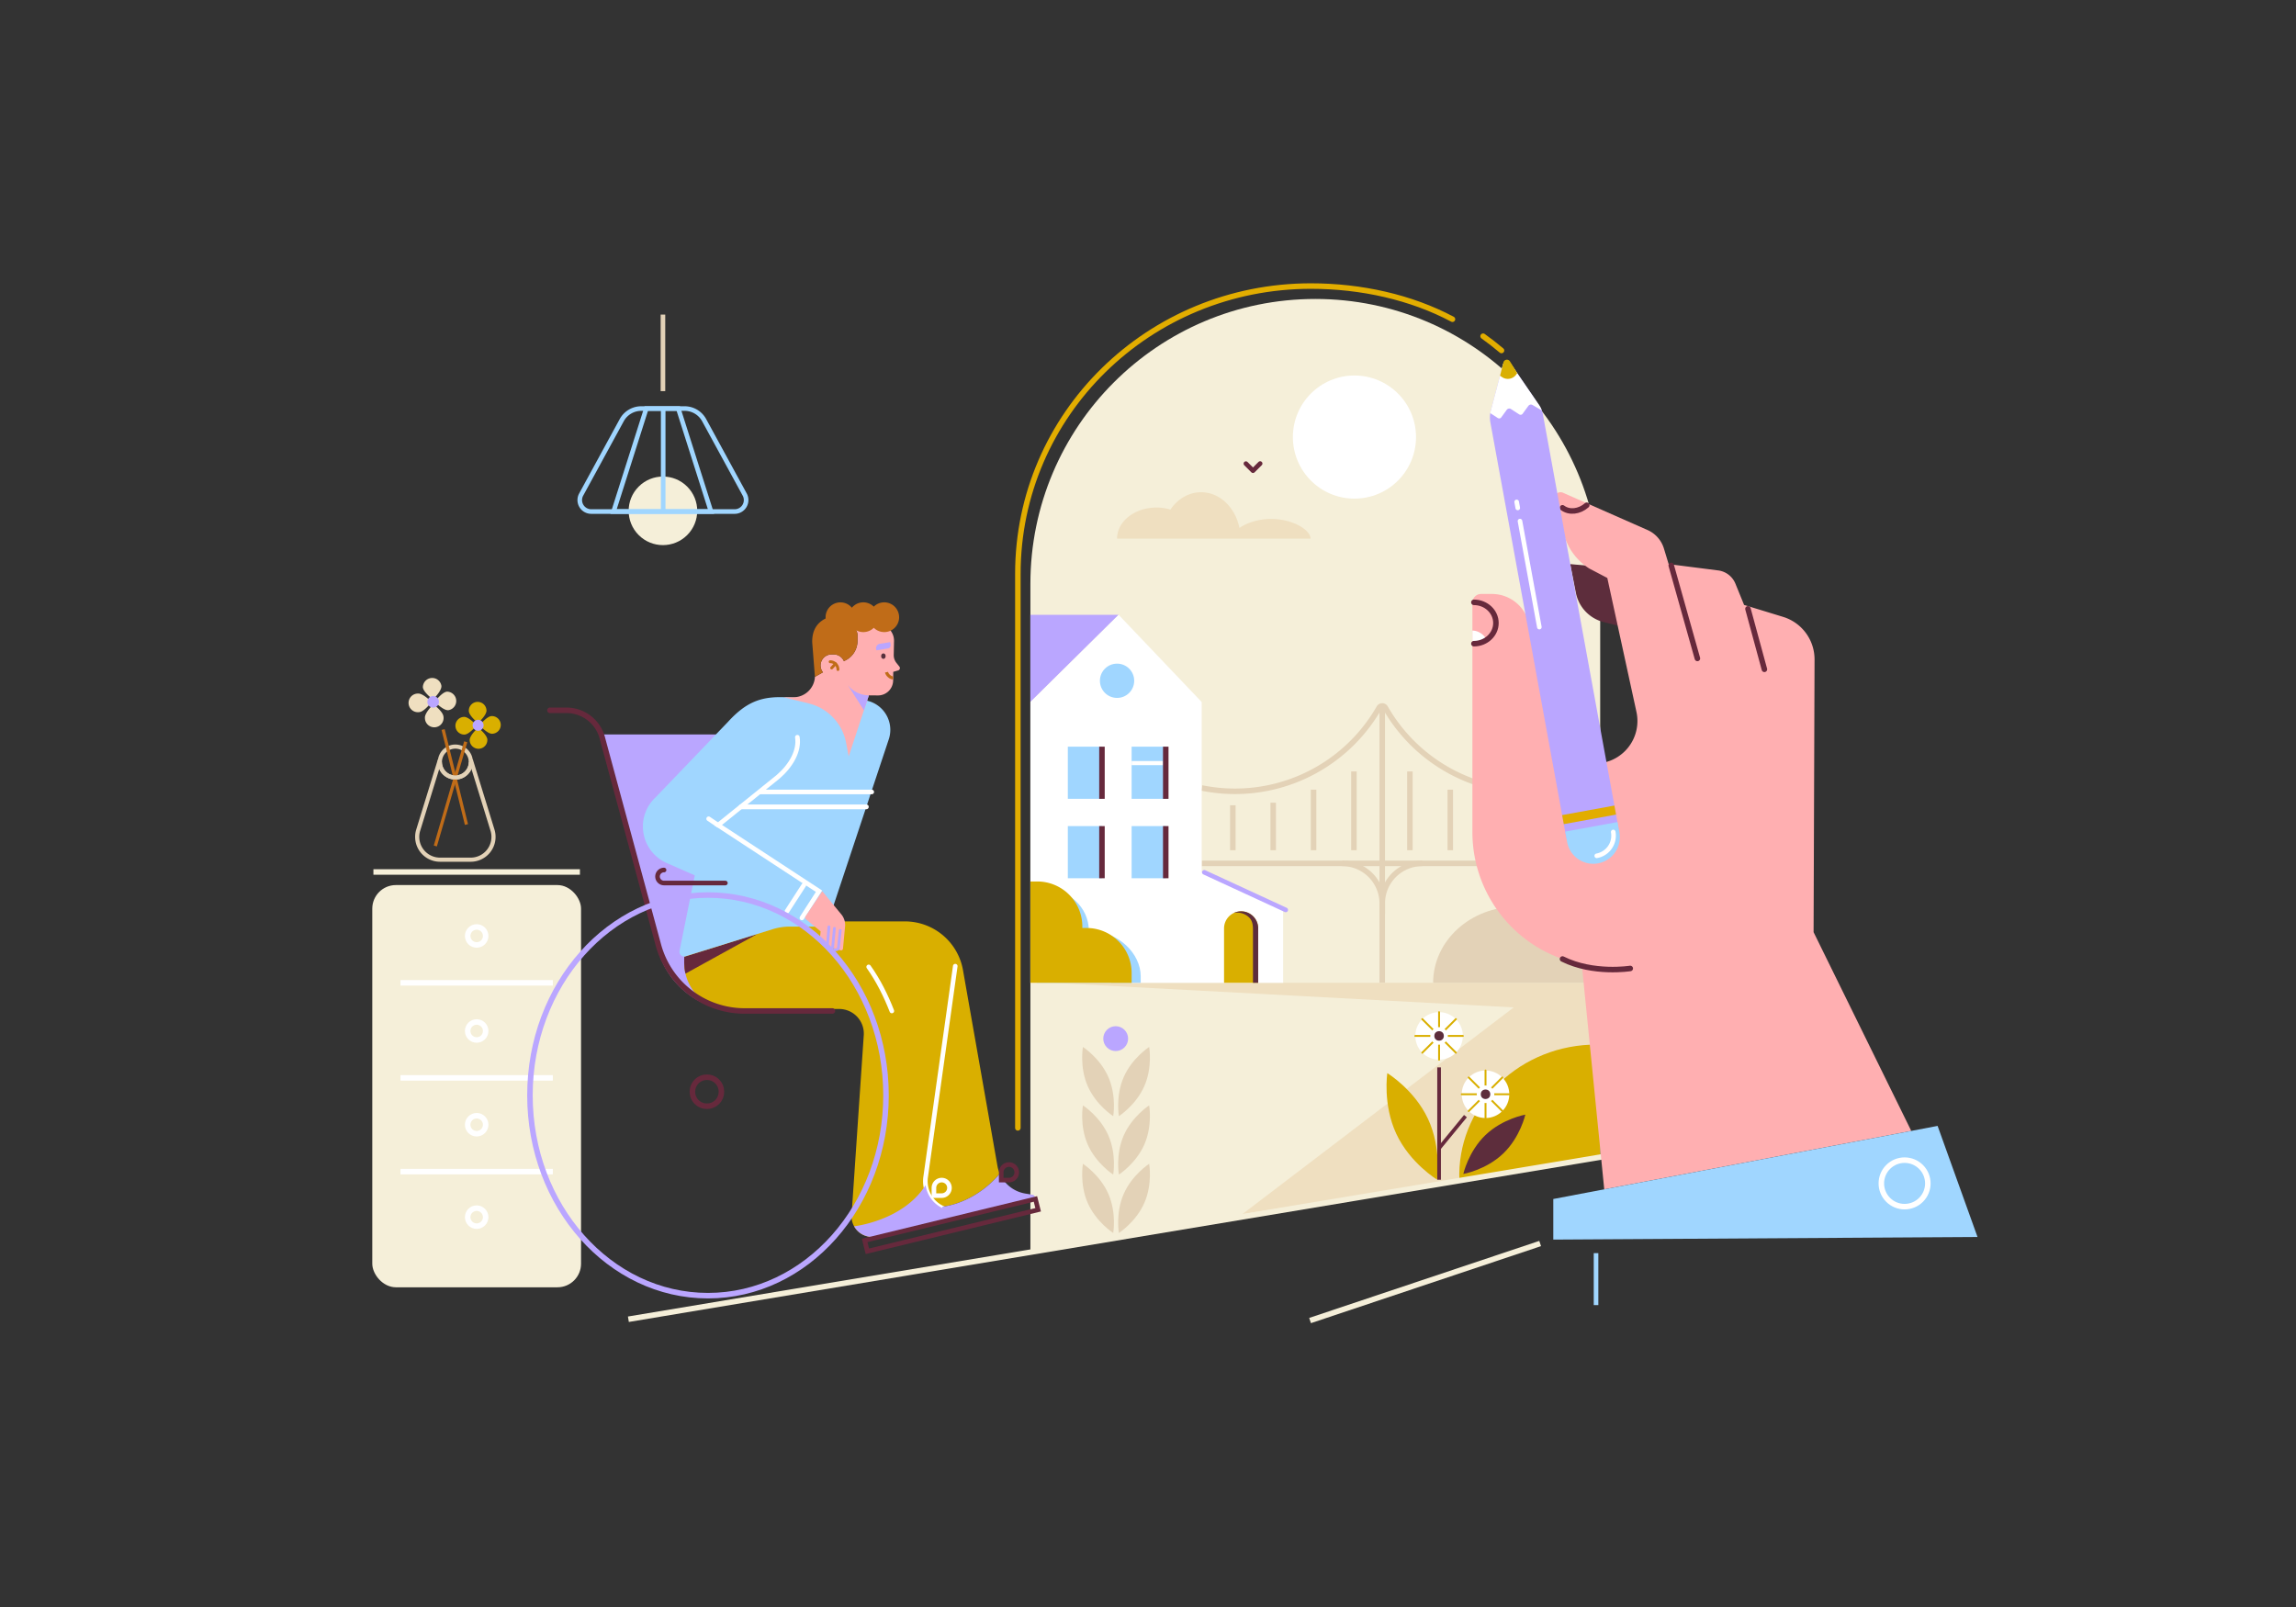 <svg id="_ëîé_1" data-name="‘ëîé_1" xmlns="http://www.w3.org/2000/svg" viewBox="0 0 2707.33 1895.13"><rect x="0" y="0" width="2707.33" height="1895.13" fill="#333333" stroke="none"/><defs><style>.cls-1{fill:#f5efd9;}.cls-2{fill:#fff;}.cls-10,.cls-12,.cls-13,.cls-15,.cls-16,.cls-17,.cls-18,.cls-19,.cls-21,.cls-22,.cls-24,.cls-25,.cls-27,.cls-29,.cls-3,.cls-30,.cls-31,.cls-32,.cls-33,.cls-34,.cls-35,.cls-5,.cls-6{fill:none;}.cls-3,.cls-31,.cls-34{stroke:#e3d2b7;}.cls-10,.cls-12,.cls-13,.cls-15,.cls-16,.cls-17,.cls-18,.cls-19,.cls-21,.cls-22,.cls-24,.cls-25,.cls-27,.cls-29,.cls-3,.cls-30,.cls-31,.cls-32,.cls-33,.cls-34,.cls-35,.cls-5{stroke-miterlimit:10;}.cls-12,.cls-17,.cls-18,.cls-29,.cls-3,.cls-30,.cls-5{stroke-width:6.5px;}.cls-4{fill:#efdfc0;}.cls-35,.cls-5{stroke:#e2ad00;}.cls-10,.cls-16,.cls-19,.cls-21,.cls-22,.cls-24,.cls-25,.cls-29,.cls-30,.cls-5,.cls-6{stroke-linecap:round;}.cls-12,.cls-15,.cls-21,.cls-29,.cls-6{stroke:#66293c;}.cls-6{stroke-linejoin:round;}.cls-10,.cls-19,.cls-21,.cls-33,.cls-34,.cls-6{stroke-width:5.42px;}.cls-7{fill:#baa6ff;}.cls-8{fill:#d9af00;}.cls-9{fill:#5d2d3c;}.cls-10,.cls-24,.cls-30{stroke:#baa6ff;}.cls-11{fill:#a0d6ff;}.cls-13,.cls-18,.cls-19,.cls-22{stroke:#fff;}.cls-13,.cls-31{stroke-width:4.87px;}.cls-14{fill:#e3d2b7;}.cls-15{stroke-width:4.33px;}.cls-16{stroke:#d9af00;stroke-width:2.24px;}.cls-17{stroke:#f5efd9;}.cls-20{fill:#66293c;}.cls-22{stroke-width:5.63px;}.cls-23{fill:#ffafb1;}.cls-24{stroke-width:3.25px;}.cls-25,.cls-27,.cls-32{stroke:#c06c18;}.cls-25{stroke-width:3.38px;}.cls-26{fill:#56303c;}.cls-27{stroke-width:3.69px;}.cls-28{fill:#c06c18;}.cls-32{stroke-width:3.79px;}.cls-33{stroke:#a0d6ff;}.cls-35{stroke-width:10.83px;}</style></defs><g id="DOOR_WITH_LANDSCAPE" data-name="DOOR WITH LANDSCAPE"><path class="cls-1" d="M1886.83,1365,1215,1474.42V688.49c0-185.53,150.41-335.93,335.94-335.93h0c185.53,0,335.94,150.4,335.94,335.93Z"/><circle class="cls-2" cx="1597.1" cy="515.43" r="72.6"/><path class="cls-3" d="M1886.83,914.53a195.71,195.71,0,0,1-253.28-79.87,4.24,4.24,0,0,0-7.37,0A195.86,195.86,0,0,1,1417,929.22"/><line class="cls-3" x1="1416.98" y1="1018.17" x2="1886.83" y2="1018.17"/><line class="cls-3" x1="1629.87" y1="832.52" x2="1629.87" y2="1159.06"/><line class="cls-3" x1="1596.48" y1="909.77" x2="1596.48" y2="1002.65"/><line class="cls-3" x1="1548.89" y1="931.26" x2="1548.89" y2="1002.65"/><line class="cls-3" x1="1501.3" y1="946.62" x2="1501.3" y2="1002.65"/><line class="cls-3" x1="1453.7" y1="949.69" x2="1453.7" y2="1002.65"/><line class="cls-3" x1="1662.5" y1="909.77" x2="1662.5" y2="1002.65"/><line class="cls-3" x1="1710.09" y1="931.26" x2="1710.09" y2="1002.65"/><line class="cls-3" x1="1757.68" y1="946.62" x2="1757.68" y2="1002.65"/><line class="cls-3" x1="1805.28" y1="949.69" x2="1805.28" y2="1002.65"/><line class="cls-3" x1="1849.8" y1="949.69" x2="1849.8" y2="1002.65"/><path class="cls-3" d="M1629.87,1077.83v-12.41a47.24,47.24,0,0,1,47.24-47.25"/><path class="cls-3" d="M1629.87,1077.83v-12.41a47.25,47.25,0,0,0-47.25-47.25"/><polygon class="cls-4" points="1697.02 1159.06 1242.01 1159.06 1784.91 1188.02 1464.99 1431.78 1886.83 1365.03 1886.83 1159.06 1697.02 1159.06"/><path class="cls-5" d="M1200.22,1330.1V676.78c0-188.31,154.73-339.43,345.6-339.43h0c59.26,0,118.11,13.18,166.85,39.11"/><path class="cls-5" d="M1748.8,396.47q11.21,8,21.7,16.87"/><path class="cls-4" d="M1545.33,635.18H1317.18c0-20.24,20.78-36.64,46.42-36.64a57.3,57.3,0,0,1,16.49,2.38c8.51-12.46,21.56-20.43,36.19-20.43,22,0,40.38,18,45.19,42.14,8.45-5.94,22.07-10.64,37.44-10.64C1524.55,612,1545.33,625.06,1545.33,635.18Z"/><polyline class="cls-6" points="1469.11 546.74 1477.46 555.09 1485.9 546.65"/><polygon class="cls-7" points="1214.95 725.06 1319.04 725.06 1214.95 827.92 1214.95 725.06"/><polygon class="cls-2" points="1513 1073.06 1513 1159.06 1214.96 1159.06 1214.96 827.92 1319.04 725.06 1416.98 827.92 1416.98 1028.73 1513 1073.06"/><path class="cls-8" d="M1463.46,1074.74h0a20.13,20.13,0,0,1,20.13,20.13v64.19a0,0,0,0,1,0,0h-40.25a0,0,0,0,1,0,0v-64.19A20.13,20.13,0,0,1,1463.46,1074.74Z"/><path class="cls-9" d="M1483.58,1094.87v64.19h-6.14V1096.4c0-5.56-.71-10.59-4.36-14.24a20.06,20.06,0,0,0-14.23-5.89,19.82,19.82,0,0,0-4,.41,20.12,20.12,0,0,1,28.76,18.19Z"/><line class="cls-10" x1="1420.05" y1="1028.73" x2="1516.07" y2="1073.06"/><circle class="cls-11" cx="1317.18" cy="802.84" r="20.21"/><rect class="cls-11" x="1259.13" y="880.55" width="40.25" height="61.5"/><line class="cls-12" x1="1299.38" y1="880.55" x2="1299.38" y2="942.06"/><rect class="cls-11" x="1334.36" y="974.21" width="40.25" height="61.5"/><line class="cls-12" x1="1374.61" y1="974.21" x2="1374.61" y2="1035.71"/><rect class="cls-11" x="1259.13" y="974.21" width="40.25" height="61.5"/><line class="cls-12" x1="1299.38" y1="974.21" x2="1299.38" y2="1035.71"/><rect class="cls-11" x="1334.36" y="880.55" width="40.25" height="61.5"/><line class="cls-12" x1="1374.61" y1="880.55" x2="1374.61" y2="942.06"/><line class="cls-13" x1="1334.36" y1="899.9" x2="1371.04" y2="899.9"/><path class="cls-14" d="M1886.83,1159.06c0-49.61-44.09-89.83-98.48-89.83s-98.48,40.22-98.48,89.83Z"/><path class="cls-11" d="M1222.63,1048h8.1c29.34,0,53.13,22.1,53.13,49.36v1.6h5c29.35,0,56.2,25.17,56.2,52.43v7.67H1222.63Z"/><path class="cls-8" d="M1215,1039.52h8.11a53.13,53.13,0,0,1,53.13,53.13v1.72h5a53.13,53.13,0,0,1,53.13,53.13v11.56H1215Z"/><path class="cls-8" d="M1886.83,1232V1365l-166,27c-3.33-84.21,65.18-156.16,154.27-160Q1881,1231.76,1886.83,1232Z"/><path class="cls-8" d="M1683.85,1319.54c16.19,34.67,10.57,71.52,10.57,71.52s-31.86-19.36-48-54-10.57-71.52-10.57-71.52S1667.67,1284.87,1683.85,1319.54Z"/><line class="cls-15" x1="1696.9" y1="1258.75" x2="1696.9" y2="1391.25"/><line class="cls-15" x1="1727.99" y1="1316.25" x2="1696.9" y2="1354.12"/><circle class="cls-2" cx="1696.9" cy="1221.66" r="28.02" transform="translate(-366.83 1557.7) rotate(-45)"/><line class="cls-16" x1="1696.9" y1="1193.64" x2="1696.9" y2="1249.68"/><line class="cls-16" x1="1668.88" y1="1221.66" x2="1724.92" y2="1221.66"/><line class="cls-16" x1="1677.08" y1="1201.84" x2="1716.71" y2="1241.47"/><line class="cls-16" x1="1677.08" y1="1241.47" x2="1716.71" y2="1201.84"/><circle class="cls-2" cx="1696.9" cy="1221.66" r="10.37"/><circle class="cls-9" cx="1696.9" cy="1221.66" r="5.6"/><circle class="cls-2" cx="1751.66" cy="1290.46" r="28.02" transform="translate(-399.45 1616.58) rotate(-45)"/><line class="cls-16" x1="1751.66" y1="1262.44" x2="1751.66" y2="1318.48"/><line class="cls-16" x1="1723.64" y1="1290.46" x2="1779.68" y2="1290.46"/><line class="cls-16" x1="1731.85" y1="1270.65" x2="1771.47" y2="1310.28"/><line class="cls-16" x1="1731.85" y1="1310.28" x2="1771.47" y2="1270.65"/><circle class="cls-2" cx="1751.66" cy="1290.46" r="10.37"/><circle class="cls-9" cx="1751.66" cy="1290.46" r="5.6"/><path class="cls-9" d="M1772.47,1360.39c-20.2,19.33-47,24.08-47,24.08s5.93-26.59,26.13-45.92,47-24.08,47-24.08S1792.67,1341.06,1772.47,1360.39Z"/><circle class="cls-7" cx="1315.57" cy="1224.85" r="14.65" transform="translate(-480.78 1289) rotate(-45)"/><path class="cls-14" d="M1349.35,1418.6c-9.87,22.53-30,35.46-30,35.46s-4.17-23.6,5.7-46.13,30-35.46,30-35.46S1359.23,1396.07,1349.35,1418.6Z"/><path class="cls-14" d="M1282.58,1418.6c9.88,22.53,30.06,35.46,30.06,35.46s4.17-23.6-5.7-46.13-30-35.46-30-35.46S1272.71,1396.07,1282.58,1418.6Z"/><path class="cls-14" d="M1349.35,1349.71c-9.87,22.53-30,35.46-30,35.46s-4.17-23.6,5.7-46.13,30-35.46,30-35.46S1359.23,1327.18,1349.35,1349.71Z"/><path class="cls-14" d="M1282.58,1349.71c9.88,22.53,30.06,35.46,30.06,35.46s4.17-23.6-5.7-46.13-30-35.46-30-35.46S1272.71,1327.18,1282.58,1349.71Z"/><path class="cls-14" d="M1349.35,1280.82c-9.87,22.53-30,35.46-30,35.46s-4.17-23.6,5.7-46.13,30-35.46,30-35.46S1359.23,1258.29,1349.35,1280.82Z"/><path class="cls-14" d="M1282.58,1280.82c9.88,22.53,30.06,35.46,30.06,35.46s4.17-23.6-5.7-46.13-30-35.46-30-35.46S1272.71,1258.29,1282.58,1280.82Z"/><line class="cls-17" x1="740.96" y1="1555.77" x2="1921.28" y2="1358.89"/><line class="cls-17" x1="1544.75" y1="1557.31" x2="1816.08" y2="1466.46"/></g><g id="LOCKER"><rect class="cls-1" x="438.98" y="1043.75" width="246.16" height="474.34" rx="27.8"/><line class="cls-17" x1="683.82" y1="1028.32" x2="440.31" y2="1028.32"/><line class="cls-18" x1="472.26" y1="1271.13" x2="651.87" y2="1271.13"/><circle class="cls-18" cx="562.07" cy="1215.84" r="10.62"/><line class="cls-18" x1="472.26" y1="1381.67" x2="651.87" y2="1381.67"/><circle class="cls-18" cx="562.07" cy="1326.38" r="10.62"/><circle class="cls-18" cx="562.07" cy="1435.38" r="10.62"/><line class="cls-18" x1="472.26" y1="1159.06" x2="651.87" y2="1159.06"/><circle class="cls-18" cx="562.07" cy="1103.77" r="10.62" transform="translate(-379.61 299.11) rotate(-22.5)"/></g><g id="YOUNG_MAN" data-name="YOUNG MAN"><path id="CHAIR_BACK" data-name="CHAIR BACK" class="cls-7" d="M871.06,1192.24H981.51L896,866.14H709.16l66.14,252.21A99,99,0,0,0,871.06,1192.24Z"/><g id="MAN"><g id="LEGS"><g id="LEGS-2" data-name="LEGS"><path class="cls-8" d="M1033.94,1458.06a24.34,24.34,0,0,1-29.86-24.42l14.43-212.76a29.05,29.05,0,0,0-29-31l-129.1-.15c-52-.08-73.39-66.68-31.21-97l8.52-6.13H1067a69.56,69.56,0,0,1,68.51,57.5l40.65,231a40,40,0,0,0,2.74,9.06C1147.26,1420.82,1111,1423,1111,1423Z"/><path class="cls-19" d="M1126.4,1139.39l-34.85,248.13a35.12,35.12,0,0,0,29.21,40.1l10.73,1.7"/><path class="cls-20" d="M893.15,1101.39l-86.28,26.87s-.74,12.73,1.46,19.91Z"/></g><g id="SHOES"><path class="cls-7" d="M1217.87,1415.45l-104.28,24.16L1111,1423s36.28-2.15,67.93-38.85a39.92,39.92,0,0,0,30.07,23.4l8.69,1.44A3.31,3.31,0,0,1,1217.87,1415.45Z"/><path class="cls-21" d="M1189.74,1391.68h-9.16v-9.15a9.16,9.16,0,0,1,9.16-9.16h0a9.16,9.16,0,0,1,9.15,9.16h0A9.15,9.15,0,0,1,1189.74,1391.68Z"/><path class="cls-7" d="M1111.26,1424.69l25.38,9.15-102.7,24.22a24.36,24.36,0,0,1-26.82-11.9s57.52-6.29,84.32-48.53h0A35.15,35.15,0,0,0,1111.26,1424.69Z"/><path class="cls-19" d="M1110.4,1410h-9.16v-9.16a9.16,9.16,0,0,1,9.16-9.16h0a9.16,9.16,0,0,1,9.16,9.16h0A9.16,9.16,0,0,1,1110.4,1410Z"/></g></g><g id="BODY"><path class="cls-11" d="M819.24,1032.31l-31.4-13.83a47.05,47.05,0,0,1-29.74-43.75c0-.72,0-1.45,0-2.18a47,47,0,0,1,15-32.31l85.37-89c21.52-23.56,39.22-30,66.67-29l90.75,3.19A35.31,35.31,0,0,1,1048,871.87l-73.41,220.86H931.48a69.15,69.15,0,0,0-20.55,3.12l-102.51,31.93a5.58,5.58,0,0,1-7.12-6.47Z"/><line class="cls-19" x1="846.72" y1="973.07" x2="835.59" y2="965.57"/><path class="cls-19" d="M945.55,1082.48l20.2-31.49-119-77.92,70.69-56.94c15.66-13.54,25.25-30.92,22.76-46.74"/><line class="cls-19" x1="928.05" y1="1074.49" x2="947.91" y2="1043.75"/><line class="cls-19" x1="1027.93" y1="933.95" x2="896.11" y2="933.95"/><line class="cls-22" x1="1021.55" y1="951.51" x2="873.76" y2="951.51"/></g><g id="HAND"><path class="cls-23" d="M969.57,1051l23.21,28.23a19.78,19.78,0,0,1,3.61,14.17L994,1118.82a2.25,2.25,0,0,1-3.07,1.79l-17.76-5.24a10,10,0,0,1-6.2-10l.62-7-17.19-14.21a2.68,2.68,0,0,1-.53-3.55Z"/><path class="cls-24" d="M990.78,1097.22l-2.22,21.12c-.19,1.46-3.2,2.15-4.56,1.6"/><path class="cls-24" d="M983.91,1094.84l-2.08,21.91a2.25,2.25,0,0,1-3.08,1.79"/><path class="cls-24" d="M977.44,1093l-1.61,19.58c-.19,1.46-3.12,2.14-3.12,2.14"/></g><g id="HEAD"><g id="HEAD-2" data-name="HEAD"><path class="cls-23" d="M1053.85,772.24a14.59,14.59,0,0,0,3.18,9.5l3.47,4.36a2.86,2.86,0,0,1-1.45,4.54l-5.75,1.64-.15,10.29a17.81,17.81,0,0,1-17.91,17.55l-10.73-.06L1000.74,892l-3.08-16.09a59.17,59.17,0,0,0-43.58-46.24l-30.18-7.39,11.57,0a25.43,25.43,0,0,0,25.46-24.09l9.45-5.35a13,13,0,0,1,10.13-21.06h2.62a13,13,0,0,1,11.93,7.88,25.7,25.7,0,0,0,16.07-23.85v-6.66a11.61,11.61,0,0,0-5-9.54l25.87-3.43a19.63,19.63,0,0,1,22.2,19.62Z"/><path class="cls-7" d="M1024.51,820.06l-5.8,17.56-19.19-30a31.69,31.69,0,0,0,22.56,12.27Z"/><path class="cls-25" d="M978.9,780.38a9.16,9.16,0,0,1,9.16,9.16"/><line class="cls-25" x1="980.65" y1="787.73" x2="985.18" y2="782.87"/><path class="cls-7" d="M1037.89,758.56h12.51a0,0,0,0,1,0,0v3.07a3.85,3.85,0,0,1-3.85,3.85h-13.85a0,0,0,0,1,0,0v-1.72A5.2,5.2,0,0,1,1037.89,758.56Z" transform="translate(-108.56 176.58) rotate(-9.21)"/><ellipse class="cls-26" cx="1041.65" cy="773.77" rx="2.64" ry="3.2"/><path class="cls-27" d="M1053,799.45c-2.72,0-6.82-3.08-7.68-6.74"/></g><path id="HAIR" class="cls-28" d="M1060.22,727.88a17.54,17.54,0,0,1-29.88,12.46,17.55,17.55,0,0,1-20.82,2.9,11.5,11.5,0,0,1,1.27,3.09,11.88,11.88,0,0,1,.34,2.81v7.21a25.74,25.74,0,0,1-16.07,23.31,13,13,0,0,0-11.93-7.89h-2.62a13,13,0,0,0-10.13,21.06l-9.45,5.35-3.22-40.76c-.19-15,6.31-23.27,15.83-28.07,0-.48-.06-1-.06-1.47a17.53,17.53,0,0,1,31-11.2,17.52,17.52,0,0,1,25.83-1.26,17.54,17.54,0,0,1,29.88,12.46Z"/></g></g><g id="WHEEL_CHAIR" data-name="WHEEL CHAIR"><polygon class="cls-21" points="1019.57 1462.85 1220.94 1413.91 1224.14 1426.68 1022.76 1475.63 1019.57 1462.85"/><circle class="cls-29" cx="833.56" cy="1287.48" r="17.12" transform="translate(-666.24 966.51) rotate(-45)"/><path class="cls-29" d="M648.47,837.68H668a43.64,43.64,0,0,1,42,31.77l66.33,245A105.39,105.39,0,0,0,878,1192.24H981.51"/><path class="cls-19" d="M1051.62,1192.24c-6.83-17.57-16-36.13-27.32-52"/><ellipse class="cls-30" cx="834.81" cy="1291.74" rx="209.92" ry="236.23"/><path class="cls-21" d="M855.32,1041.35H783a7.68,7.68,0,0,1-7.68-7.68h0A7.67,7.67,0,0,1,783,1026"/></g></g><g id="FLOWERS"><circle class="cls-31" cx="536.93" cy="898.61" r="18.26" transform="translate(-507.14 974.25) rotate(-63.28)"/><path class="cls-31" d="M518.67,896.2,493.13,979a26.9,26.9,0,0,0,25.7,34.83H555A26.9,26.9,0,0,0,580.73,979l-25.54-82.8"/><line class="cls-32" x1="549.17" y1="874.76" x2="513.31" y2="997.65"/><path class="cls-8" d="M552.81,838.46c.17,5.75,10.84,14.16,10.84,14.16s10.17-9,10-14.78a10.42,10.42,0,0,0-20.84.62Z"/><path class="cls-8" d="M574.66,872.29c-.17-5.76-10.84-14.17-10.84-14.17s-10.17,9-10,14.78a10.42,10.42,0,0,0,20.84-.61Z"/><path class="cls-8" d="M579.72,844.47c-5.75.17-14.16,10.85-14.16,10.85s9,10.16,14.78,10a10.42,10.42,0,1,0-.62-20.84Z"/><path class="cls-8" d="M547.75,866.27c5.75-.17,14.16-10.84,14.16-10.84s-9-10.17-14.78-10a10.42,10.42,0,1,0,.62,20.84Z"/><circle class="cls-7" cx="563.73" cy="855.37" r="6.5" transform="translate(-187.6 158.98) rotate(-13.79)"/><line class="cls-32" x1="550.02" y1="972.35" x2="522.49" y2="860.32"/><path class="cls-4" d="M498.63,810.37c.4,6,11.94,14.47,11.94,14.47s10.34-9.87,9.94-15.92a11,11,0,0,0-21.88,1.45Z"/><path class="cls-4" d="M522.89,845.09C522.49,839,511,830.61,511,830.61s-10.34,9.88-9.94,15.92a11,11,0,1,0,21.88-1.44Z"/><path class="cls-4" d="M527.15,815.66c-6,.4-14.47,11.94-14.47,11.94s9.87,10.34,15.91,9.94a11,11,0,0,0-1.44-21.88Z"/><path class="cls-4" d="M494.37,839.79c6-.39,14.47-11.94,14.47-11.94s-9.87-10.33-15.91-9.94a11,11,0,1,0,1.44,21.88Z"/><circle class="cls-7" cx="510.76" cy="827.73" r="6.84" transform="translate(-461.01 868.54) rotate(-60.73)"/><path class="cls-31" d="M518.67,898.61a18.26,18.26,0,1,0,36.52,0"/></g><g id="LAMP"><circle class="cls-1" cx="781.71" cy="602.42" r="40.43" transform="translate(-197.02 729.2) rotate(-45)"/><path class="cls-33" d="M866.26,603.27H697.16a13.54,13.54,0,0,1-11.89-20l47.85-87.78a26.26,26.26,0,0,1,23.06-13.69h51.06a26.26,26.26,0,0,1,23.06,13.69l47.85,87.78A13.54,13.54,0,0,1,866.26,603.27Z"/><polygon class="cls-33" points="838.4 603.27 723.48 603.27 762.08 481.78 799.8 481.78 838.4 603.27"/><line class="cls-33" x1="782" y1="481.78" x2="782" y2="603.27"/><line class="cls-34" x1="781.71" y1="461.26" x2="781.71" y2="370.98"/></g><g id="BIG_HAND" data-name="BIG HAND"><g id="HAND-2" data-name="HAND"><path class="cls-9" d="M1898.66,669.52l-47.14-4.27,6.7,33.9a44.5,44.5,0,0,0,32.88,34.52l17.13,4.27Z"/><path class="cls-23" d="M1891.65,1402.55l-26.32-263.62-22.89-8a158.43,158.43,0,0,1-106.25-149.58V710.72a10.27,10.27,0,0,1,10.26-10.26h12.76a44.8,44.8,0,0,1,43.4,33.69l29,127.27a50.21,50.21,0,0,0,48.95,39.05h0a50.21,50.21,0,0,0,49.07-60.89l-34.37-158-21.24-11.13a69.24,69.24,0,0,1-29.81-40.12l-11.2-40.48a7.39,7.39,0,0,1,10.1-8.73L1942.58,625A35,35,0,0,1,1962,646.84l5.59,18.41L2026,672.7a25.43,25.43,0,0,1,20.33,15.64l10.21,25.06,46,14.08a52.44,52.44,0,0,1,37.09,50.34l-1.14,321.47,115.18,234.39Z"/><path class="cls-2" d="M1736.19,743.65c9.11,0,16.49,7.88,16.49,11.72a38.1,38.1,0,0,1-16.49,4Z"/><line class="cls-29" x1="1970.63" y1="666.78" x2="2001.5" y2="776.49"/><line class="cls-29" x1="2061.1" y1="718" x2="2080.5" y2="789.33"/><path class="cls-29" d="M1737.93,710.34c14.35,0,26,10.91,26,24.37s-11.64,24.38-26,24.38"/><path class="cls-29" d="M1871,595.84c-8.6,7.58-20.44,9.11-28.61,3"/><path class="cls-29" d="M1922.32,1142.1s-43.53,7-79.88-11.15"/><polygon class="cls-11" points="1831.56 1413.98 2284.73 1327.77 2331.8 1458.78 1831.56 1461.85 1831.56 1413.98"/><line class="cls-33" x1="1881.97" y1="1477.83" x2="1881.97" y2="1539.1"/><circle class="cls-18" cx="2245.79" cy="1395.58" r="27.42" transform="translate(-329.04 1996.77) rotate(-45)"/></g><g id="PENCIL"><path class="cls-7" d="M1893.35,995.81l-25.52,4.66a18.36,18.36,0,0,1-21.36-14.76L1757.35,498a30.83,30.83,0,0,1,.51-13.38l10.9-41.51,3.37-12.84a5.27,5.27,0,0,1,9.09-1.66L1789,440l25.51,37.22a30.89,30.89,0,0,1,4.89,11.89l88.69,485.37A18.36,18.36,0,0,1,1893.35,995.81Z"/><path class="cls-2" d="M1818.06,484.07l-10.84-6.37a3.71,3.71,0,0,0-5,.91l-6.82,9.36a3,3,0,0,1-4,.74l-9.71-6.32a3.7,3.7,0,0,0-5,.91l-6.53,8.95a3,3,0,0,1-4,.74l-8.91-5.8c.15-.88.34-1.74.57-2.6l10.9-41.51,3.38-12.83a5.26,5.26,0,0,1,9.08-1.67L1789,440l25.51,37.22A30.45,30.45,0,0,1,1818.06,484.07Z"/><line class="cls-35" x1="1842.96" y1="966.57" x2="1904.6" y2="955.32"/><path class="cls-11" d="M1907.28,969.44l-61.64,11.26,2.21,12.21a31.34,31.34,0,0,0,36.46,25.24h0a31.33,31.33,0,0,0,25.2-36.39Z"/><path class="cls-19" d="M1882.81,1009.25h0a24.19,24.19,0,0,0,19.45-28.09"/><line class="cls-19" x1="1792.28" y1="614.52" x2="1815.12" y2="739.53"/><line class="cls-19" x1="1788.36" y1="591.88" x2="1789.66" y2="599"/><path class="cls-8" d="M1789,440l-1,1.5a12.16,12.16,0,0,1-16.89,3.21l-2.35-1.6,4-15.74a4.24,4.24,0,0,1,7.72-1.18Z"/></g></g></svg>